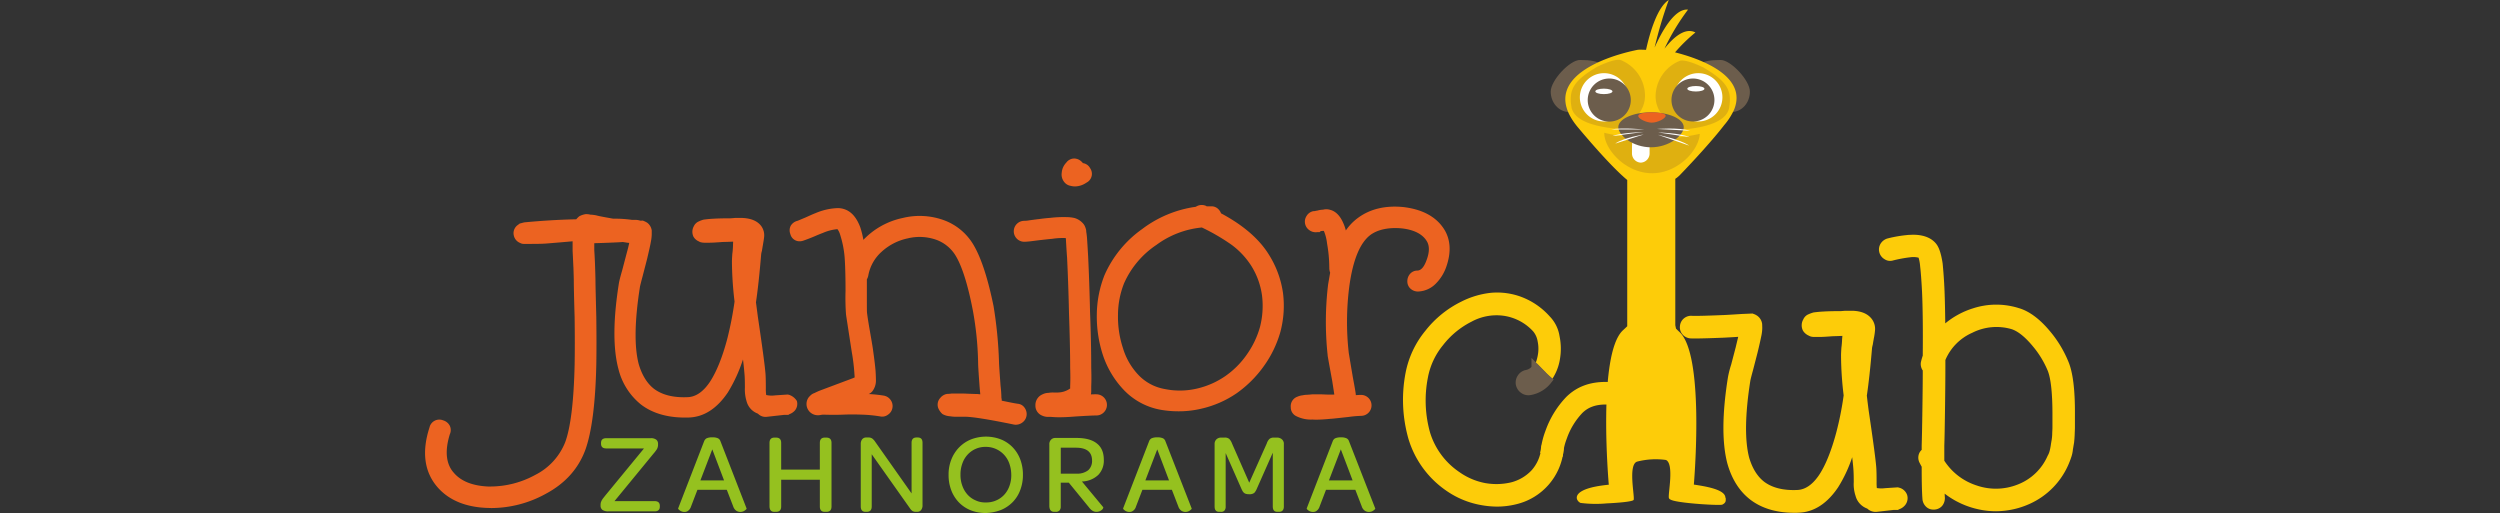 <?xml version="1.0" encoding="UTF-8"?>
<svg xmlns="http://www.w3.org/2000/svg" xmlns:xlink="http://www.w3.org/1999/xlink" width="921" height="189" viewBox="0 0 921 189">
  <rect x="0" y="0" width="921" height="189" fill="#333333" stroke="none"/>
  <defs>
    <clipPath id="clip-path">
      <rect id="Rechteck_845" data-name="Rechteck 845" width="921" height="189" transform="translate(353 5309)" fill="#fff" stroke="#707070" stroke-width="1"></rect>
    </clipPath>
  </defs>
  <g id="Gruppe_maskieren_1" data-name="Gruppe maskieren 1" transform="translate(-353 -5309)" clip-path="url(#clip-path)">
    <g id="logo" transform="translate(503.55 5305.143)">
      <g id="Gruppe_3713" data-name="Gruppe 3713">
        <path id="Pfad_3096" data-name="Pfad 3096" d="M434.148,37.607c-1.622,3.813-2.98,7.5-6.706,7.5-3.682,0-6.706-3.375-6.706-7.5,0-4.164,7.057-11.659,10.782-11.659C447.516,25.992,435.638,34.188,434.148,37.607Z" fill="#6c5d4c"></path>
      </g>
      <g id="Gruppe_3714" data-name="Gruppe 3714">
        <path id="Pfad_3097" data-name="Pfad 3097" d="M480.7,37.607c1.622,3.813,3.024,7.5,6.706,7.5,3.726,0,6.706-3.375,6.706-7.5,0-4.164-7.057-11.659-10.782-11.659C467.328,25.992,479.206,34.188,480.7,37.607Z" fill="#6c5d4c"></path>
      </g>
      <path id="Pfad_3098" data-name="Pfad 3098" d="M485.079,187.115c-.175-2.937-7.188-4.076-11.615-4.734.482-5.917,3.55-47.732-5.172-56.1-.526-.482-.964-.92-1.4-1.359-.175-.789-.263-1.271-.263-1.271V69.735a11.217,11.217,0,0,0,1.622-1.315s10.257-10.563,16.174-18.19c.044-.044.088-.088.088-.131a23.469,23.469,0,0,0,3.419-5.084,5.869,5.869,0,0,1,.263-.526c5.479-12.843-12.974-19.154-21.653-21.346a58.563,58.563,0,0,1,7.5-7.32c-3.945-2.06-8.416,2.148-11.4,5.961a81.805,81.805,0,0,1,8.679-14.377c-5.172-.57-10.125,9.029-12.317,13.982a153.94,153.94,0,0,1,5.216-17.532c-4.164,2.586-6.925,11.791-8.372,18.365-.964-.044-1.929-.088-2.893-.044,0,0-40.237,7.1-22.179,28.622,9.818,11.7,15.253,16.963,18.146,19.373v53.868c-.482.482-1.052,1.008-1.666,1.578-9.38,8.985-5.128,56.805-5.128,56.805-10.782,1.052-12.229,3.726-11.7,5.347h0a2.55,2.55,0,0,0,1.271,1.359,44.268,44.268,0,0,0,9.643.175c4.909-.219,9.774-.7,9.95-1.315.438-1.271-2.148-12.974,1.271-14.07a27.4,27.4,0,0,1,10.607-.614c3.156,1.4.7,12.711,1.1,13.982a.813.813,0,0,0,.526.57c1.929,1.359,17.883,2.279,19.067,1.929.395-.131,1.271-.7,1.271-1.315.044.614.132-.877.044-1.227C485.079,187.291,485.079,187.2,485.079,187.115Z" fill="#fdcc09"></path>
      <g id="Gruppe_3715" data-name="Gruppe 3715" opacity="0.4">
        <path id="Pfad_3099" data-name="Pfad 3099" d="M477.058,28.753S470.44,25.422,468.2,26.3a14.241,14.241,0,0,0-8.81,12.4c-.482,8.021,8.153,13.149,10.037,12.886s15.911-1.052,17.05-8.109C487.578,36.906,485.43,33.75,477.058,28.753Z" fill="#b2861c"></path>
      </g>
      <g id="Gruppe_3716" data-name="Gruppe 3716" opacity="0.4">
        <path id="Pfad_3100" data-name="Pfad 3100" d="M437.786,28.49s6.618-3.331,8.854-2.455a14.241,14.241,0,0,1,8.81,12.4c.526,8.021-8.153,13.149-10.037,12.886s-15.911-1.052-17.05-8.109C427.31,36.643,429.414,33.487,437.786,28.49Z" fill="#b2861c"></path>
      </g>
      <g id="Gruppe_3717" data-name="Gruppe 3717">
        <path id="Pfad_3101" data-name="Pfad 3101" d="M483.984,39.711a8.9,8.9,0,1,1-8.9-8.9A8.9,8.9,0,0,1,483.984,39.711Z" fill="#fff"></path>
      </g>
      <g id="Gruppe_3718" data-name="Gruppe 3718">
        <path id="Pfad_3102" data-name="Pfad 3102" d="M481.047,40.719a7.912,7.912,0,1,1-7.89-7.933A7.922,7.922,0,0,1,481.047,40.719Z" fill="#6c5d4c"></path>
      </g>
      <g id="Gruppe_3719" data-name="Gruppe 3719">
        <path id="Pfad_3103" data-name="Pfad 3103" d="M477.365,36.555c0,.57-1.4,1.008-3.156,1.008s-3.156-.438-3.156-1.008,1.4-1.008,3.156-1.008C475.919,35.547,477.365,35.985,477.365,36.555Z" fill="#fff"></path>
      </g>
      <g id="Gruppe_3720" data-name="Gruppe 3720">
        <path id="Pfad_3104" data-name="Pfad 3104" d="M73.549,192.243H90.6c1.271,0,1.929-.57,1.929-1.753v-.263c0-1.183-.657-1.753-1.929-1.753H75.828l14.289-17.4a15.121,15.121,0,0,0,1.315-1.709,3.314,3.314,0,0,0,.438-1.709v-.394a1.891,1.891,0,0,0-.614-1.4,3.152,3.152,0,0,0-2.148-.57H72.8c-1.271,0-1.929.57-1.929,1.753v.263c0,1.183.657,1.753,1.929,1.753H86.7L72.541,186.282c-.351.438-.614.789-.877,1.1a7.327,7.327,0,0,0-.57.877c-.131.263-.219.526-.307.745a4.855,4.855,0,0,0-.088.833v.394a1.873,1.873,0,0,0,.657,1.446,3.645,3.645,0,0,0,2.192.57Zm33.925-11.4,4.383-11.44,4.339,11.44Zm9.731,3.463,2.367,6.136a3.072,3.072,0,0,0,1.14,1.578,2.774,2.774,0,0,0,1.4.438,2.914,2.914,0,0,0,.92-.132,2.664,2.664,0,0,0,.789-.394c.219-.175.394-.307.526-.438s.175-.263.131-.351l-9.643-24.808a1.8,1.8,0,0,0-.877-1.008,4.656,4.656,0,0,0-2.1-.351,4.927,4.927,0,0,0-2.1.351,2.174,2.174,0,0,0-.877,1.008l-9.6,24.808q-.066.263.657.789a2.828,2.828,0,0,0,1.709.526,2.068,2.068,0,0,0,1.315-.438,3.049,3.049,0,0,0,1.052-1.534l2.367-6.18Zm17.532,8.109h.614c1.271,0,1.885-.657,1.885-1.972v-9.862H151.48v9.862c0,1.315.614,1.972,1.8,1.972h.614c1.271,0,1.885-.657,1.885-1.972V167.041c0-1.315-.614-1.972-1.885-1.972h-.614c-1.183,0-1.8.657-1.8,1.972v9.818H137.235v-9.818c0-1.315-.614-1.972-1.885-1.972h-.614c-1.183,0-1.8.657-1.8,1.972v23.406c.044,1.315.614,1.972,1.8,1.972Zm33.575,0h.438q1.841,0,1.841-1.972V171.2l14.07,19.9a4.29,4.29,0,0,0,.92,1.008,2.585,2.585,0,0,0,1.359.307h.351a1.78,1.78,0,0,0,1.49-.657,2.745,2.745,0,0,0,.526-1.8V167c0-1.315-.57-1.972-1.753-1.972h-.482c-1.183,0-1.8.657-1.8,1.972v18.628l-13.369-18.979a5.216,5.216,0,0,0-1.1-1.227,2.415,2.415,0,0,0-1.49-.394h-.7a1.867,1.867,0,0,0-1.534.657,2.7,2.7,0,0,0-.526,1.753V190.4c0,1.359.614,2.016,1.753,2.016Zm49.836-.657a12.987,12.987,0,0,0,4.339-2.893,12.519,12.519,0,0,0,2.805-4.427,15.7,15.7,0,0,0,1.008-5.7,16.047,16.047,0,0,0-1.008-5.7,13.163,13.163,0,0,0-2.805-4.427,12.561,12.561,0,0,0-4.339-2.893,15.321,15.321,0,0,0-11.045.044,12.887,12.887,0,0,0-4.339,2.937,13.46,13.46,0,0,0-2.849,4.471,14.977,14.977,0,0,0-1.008,5.7,15.632,15.632,0,0,0,1.008,5.654,13.163,13.163,0,0,0,2.805,4.427,12.561,12.561,0,0,0,4.339,2.893,15.091,15.091,0,0,0,5.523,1.008,16.986,16.986,0,0,0,5.567-1.1Zm-9.248-3.55a8.393,8.393,0,0,1-2.981-2.1,9.664,9.664,0,0,1-1.929-3.243,11.459,11.459,0,0,1-.7-4.12,11.7,11.7,0,0,1,.7-4.164,9.252,9.252,0,0,1,1.929-3.243,8.807,8.807,0,0,1,6.706-2.849,8.934,8.934,0,0,1,3.769.789,9.1,9.1,0,0,1,2.981,2.148,9.252,9.252,0,0,1,1.929,3.244,12.763,12.763,0,0,1,.7,4.164,11.3,11.3,0,0,1-.7,4.12,9.317,9.317,0,0,1-1.929,3.2,8.687,8.687,0,0,1-2.937,2.06,8.913,8.913,0,0,1-3.769.745,8.292,8.292,0,0,1-3.769-.745Zm31.339-9.906v-9.511h5.567c3.989,0,5.961,1.578,5.961,4.778a4.587,4.587,0,0,1-1.4,3.506,6.589,6.589,0,0,1-4.427,1.271h-5.7Zm7.8,2.937a9.113,9.113,0,0,0,6-2.411,7.545,7.545,0,0,0,2.06-5.523c0-2.718-.833-4.734-2.586-6.093-1.709-1.359-4.208-2.016-7.539-2.016h-7.67a2.146,2.146,0,0,0-1.666.657,2.323,2.323,0,0,0-.614,1.753v22.573c0,1.49.614,2.235,1.8,2.235h.57a1.726,1.726,0,0,0,1.4-.526,2.115,2.115,0,0,0,.438-1.446V181.68h2.981l7.407,9.073a4.953,4.953,0,0,0,1.315,1.271,2.759,2.759,0,0,0,1.446.394,3.347,3.347,0,0,0,1.183-.219,4.587,4.587,0,0,0,.833-.526,1.342,1.342,0,0,0,.438-.614c.088-.175.088-.307.044-.351l-7.846-9.468Zm23.362-.394,4.383-11.44,4.339,11.44Zm9.774,3.463,2.367,6.136a3.072,3.072,0,0,0,1.14,1.578,2.774,2.774,0,0,0,1.4.438,2.914,2.914,0,0,0,.92-.132,2.665,2.665,0,0,0,.789-.394c.219-.175.394-.307.526-.438s.175-.263.132-.351l-9.687-24.808a1.8,1.8,0,0,0-.877-1.008,4.656,4.656,0,0,0-2.1-.351,4.926,4.926,0,0,0-2.1.351,1.956,1.956,0,0,0-.877,1.008l-9.6,24.808q-.066.263.657.789a2.828,2.828,0,0,0,1.709.526,2.068,2.068,0,0,0,1.315-.438,2.8,2.8,0,0,0,1.052-1.534l2.367-6.18h10.87Zm17.4,8.109h.657a1.575,1.575,0,0,0,1.359-.526,2.276,2.276,0,0,0,.394-1.446v-19.68l5.873,13.325c.132.263.263.526.395.745a1.967,1.967,0,0,0,.482.57,1.723,1.723,0,0,0,.745.394,4.066,4.066,0,0,0,1.14.131,2.868,2.868,0,0,0,1.885-.482,4.546,4.546,0,0,0,.877-1.359l5.961-13.456v19.812q0,1.972,1.709,1.972h.57c1.183,0,1.8-.657,1.8-1.972V167.435a2.125,2.125,0,0,0-.7-1.709,2.559,2.559,0,0,0-1.841-.657h-1.052a2.488,2.488,0,0,0-1.709.482,4.251,4.251,0,0,0-1.008,1.709l-6.443,14.42-6.355-14.464a4.741,4.741,0,0,0-1.008-1.666,2.523,2.523,0,0,0-1.8-.482h-1.14a2.451,2.451,0,0,0-1.8.657,2.312,2.312,0,0,0-.657,1.709v23.011c0,1.315.57,1.972,1.666,1.972Zm40.456-11.571,4.383-11.44,4.339,11.44Zm9.73,3.463,2.367,6.136a3.072,3.072,0,0,0,1.14,1.578,2.774,2.774,0,0,0,1.4.438,3.418,3.418,0,0,0,.964-.132,2.225,2.225,0,0,0,.789-.394c.219-.175.395-.307.526-.438s.175-.263.132-.351L346.4,166.339a1.8,1.8,0,0,0-.877-1.008,4.656,4.656,0,0,0-2.1-.351,4.926,4.926,0,0,0-2.1.351,1.956,1.956,0,0,0-.877,1.008l-9.6,24.808q-.066.263.657.789a2.828,2.828,0,0,0,1.709.526,2.068,2.068,0,0,0,1.315-.438,3.049,3.049,0,0,0,1.052-1.534l2.367-6.18h10.826Z" fill="#95c11f"></path>
      </g>
      <g id="Gruppe_3721" data-name="Gruppe 3721">
        <path id="Pfad_3105" data-name="Pfad 3105" d="M449.269,39.711a8.9,8.9,0,1,1-8.9-8.9A8.9,8.9,0,0,1,449.269,39.711Z" fill="#fff"></path>
      </g>
      <g id="Gruppe_3722" data-name="Gruppe 3722">
        <path id="Pfad_3106" data-name="Pfad 3106" d="M450.234,40.719a7.933,7.933,0,1,1-7.933-7.933A7.931,7.931,0,0,1,450.234,40.719Z" fill="#6c5d4c"></path>
      </g>
      <g id="Gruppe_3723" data-name="Gruppe 3723">
        <path id="Pfad_3107" data-name="Pfad 3107" d="M443.484,37.519c0,.57-1.4,1.008-3.156,1.008s-3.156-.438-3.156-1.008,1.4-1.008,3.156-1.008S443.484,36.994,443.484,37.519Z" fill="#fff"></path>
      </g>
      <g id="Gruppe_3724" data-name="Gruppe 3724">
        <path id="Pfad_3108" data-name="Pfad 3108" d="M422.05,165.024a3.986,3.986,0,0,0-3.156.789,4.357,4.357,0,0,0-1.622,2.805,14.377,14.377,0,0,1-3.55,8.459,15.663,15.663,0,0,1-7.539,4.471,23.586,23.586,0,0,1-9.643.263,24.151,24.151,0,0,1-9.38-3.989,27.219,27.219,0,0,1-10.87-14.6,43.667,43.667,0,0,1-.789-20.338,26.379,26.379,0,0,1,5.567-11.878,30.845,30.845,0,0,1,10.476-8.635,19.261,19.261,0,0,1,11.791-2.192,18.228,18.228,0,0,1,10.958,5.786,7.582,7.582,0,0,1,1.622,3.638,13.056,13.056,0,0,1,.044,5.216c-.877,4.778-2.937,5.654-4.427,5.917a4.05,4.05,0,0,0-2.542,1.709,4,4,0,0,0-.7,3.112,3.954,3.954,0,0,0,1.753,2.674,3.85,3.85,0,0,0,3.2.7,11.724,11.724,0,0,0,7.451-4.6,18.482,18.482,0,0,0,3.419-8.065,22.636,22.636,0,0,0-.132-8.591,13.351,13.351,0,0,0-3.594-7.232,26.57,26.57,0,0,0-10.3-7.144,25.515,25.515,0,0,0-11.308-1.578,31.478,31.478,0,0,0-10.87,3.2,38.312,38.312,0,0,0-13.412,10.87,34.619,34.619,0,0,0-7.232,15.429,52.433,52.433,0,0,0,1.1,24.458,35.58,35.58,0,0,0,14.07,19.067,32.178,32.178,0,0,0,12.58,5.172,33.727,33.727,0,0,0,5.873.57,29.478,29.478,0,0,0,7.364-.92A22.812,22.812,0,0,0,425.469,169.8a3.986,3.986,0,0,0-.789-3.156A3.583,3.583,0,0,0,422.05,165.024Z" fill="#fdcc09"></path>
        <path id="Pfad_3109" data-name="Pfad 3109" d="M549.117,183.521l-.482-.131-4.69.307a10.523,10.523,0,0,1-3.068-.044,18.344,18.344,0,0,1-.088-2.235c0-2.718-.044-4.515-.132-5.523-.263-3.2-1.227-10.213-2.805-20.907q-.395-3.024-.657-5.391c.657-4.383,1.315-10.344,1.929-17.664.044-.131.088-.482.263-1.14.175-1.1.307-1.841.395-2.323a24.626,24.626,0,0,0,.438-3.068,6.047,6.047,0,0,0-1.14-3.945c-1.446-1.972-3.857-3.024-7.232-3.112h-2.674c-.964.088-1.534.131-1.622.131-2.542,0-4.558.044-6,.131-1.8.088-2.981.219-3.945.351a10.313,10.313,0,0,0-1.753.614,3.591,3.591,0,0,0-2.06,1.929,4.367,4.367,0,0,0-.132,4.164,4.58,4.58,0,0,0,2.06,1.8,4.161,4.161,0,0,0,.92.394,5.4,5.4,0,0,0,1.271.131h1.8c1.008,0,2.63-.088,4.821-.263,1.622-.044,2.805-.088,3.638-.131,0,.351-.044.7-.088,1.14a31.027,31.027,0,0,1-.263,3.2c-.088,1.359-.132,2.323-.132,2.805a124.041,124.041,0,0,0,.964,14.771,116,116,0,0,1-2.718,13.675c-1.8,6.706-3.9,11.966-6.268,15.56-2.367,3.55-5.041,5.435-7.933,5.61-5.216.263-9.38-.789-12.36-3.024-2.5-1.929-4.339-4.909-5.523-8.854-1.666-6.356-1.534-15.955.438-28.446.088-.438.395-1.709.964-3.769l1.666-6.443c.7-2.849,1.14-4.909,1.446-6.4a15.379,15.379,0,0,0,.307-2.761l-.044-1.446a4.4,4.4,0,0,0-1.8-3.024,5.559,5.559,0,0,0-1.534-.745l-.175-.088-4.12.175c-5.391.351-6.531.394-6.794.394-5.172.219-8.635.307-10.388.307a11.1,11.1,0,0,1-1.271-.044,4.166,4.166,0,0,0-2.849,1.052,4.091,4.091,0,0,0-1.359,2.805,3.954,3.954,0,0,0,.964,3.024,4.257,4.257,0,0,0,2.805,1.446c1.14.088,4.909.044,12.448-.263,1.622-.088,3.375-.175,5.26-.307q-.394,1.578-.92,3.813l-1.666,6.356a38.716,38.716,0,0,0-1.183,4.6c-2.192,13.631-2.235,24.37-.219,31.953,1.622,5.742,4.471,10.213,8.459,13.281,4.208,3.2,9.643,4.821,16.174,4.821.57,0,1.14,0,1.709-.044,5.567-.219,10.432-3.375,14.464-9.38A51.013,51.013,0,0,0,531.8,172.3c.175,1.622.351,3.112.438,4.383.044.526.132,1.8.132,4.778a13.565,13.565,0,0,0,.657,5.041,6.816,6.816,0,0,0,4.252,4.69c.044.044.088.044.132.088a4.468,4.468,0,0,0,3.419,1.14l6.18-.7h1.622l.482-.263a4.8,4.8,0,0,0,2.235-1.578,4.068,4.068,0,0,0,.7-3.638A4.186,4.186,0,0,0,549.117,183.521Z" fill="#fdcc09"></path>
        <path id="Pfad_3110" data-name="Pfad 3110" d="M611.664,137.63a42.152,42.152,0,0,0-6.925-11.659c-3.813-4.6-7.758-7.539-11.659-8.635a27.6,27.6,0,0,0-16.831.131,30.1,30.1,0,0,0-10.169,5.523c-.044-4.558-.132-8.547-.263-11.922-.175-4.12-.438-7.539-.7-10.169-.526-3.419-1.227-5.61-2.192-6.969-1.709-2.367-4.734-3.594-8.679-3.594-.482,0-.964.044-1.446.044a47.162,47.162,0,0,0-8.109,1.359,4.494,4.494,0,0,0-2.455,1.929,4.131,4.131,0,0,0,1.446,5.654,3.654,3.654,0,0,0,3.024.526,48.544,48.544,0,0,1,6.618-1.227,7.618,7.618,0,0,1,2.937.175,15.371,15.371,0,0,1,.57,3.2c.263,2.235.482,5.26.7,9.336.263,5.83.351,13.719.263,23.537a22.079,22.079,0,0,0-.7,2.5,4.226,4.226,0,0,0,.7,2.981c0,3.463-.044,8.2-.132,14.157-.088,6.487-.175,10.87-.263,13.456v1.622a3.755,3.755,0,0,0-1.008,1.49,4.1,4.1,0,0,0,.263,3.331c.219.438.482.92.745,1.4,0,5.742.088,9.731.307,12.185a4.429,4.429,0,0,0,1.4,2.63,3.787,3.787,0,0,0,2.674.964h.351a4.091,4.091,0,0,0,2.805-1.359,4.539,4.539,0,0,0,1.008-2.981c-.044-.438-.044-.964-.088-1.534a31.135,31.135,0,0,0,12.492,5.786,29.59,29.59,0,0,0,6.443.7,30.515,30.515,0,0,0,12.58-2.805A28.134,28.134,0,0,0,611.4,175.149c.395-.92.745-1.8,1.052-2.718a12.137,12.137,0,0,0,.657-2.981l.438-2.586c.088-.789.175-1.8.219-2.981.044-1.14.088-2.016.088-2.586V156.39C613.9,147.711,613.154,141.575,611.664,137.63Zm-6.093,18.8v5.041c0,.351-.044,1.052-.088,2.148a15.7,15.7,0,0,1-.175,2.148c-.088.526-.219,1.227-.351,2.148a20.485,20.485,0,0,1-.438,2.148,6.482,6.482,0,0,1-.7,1.666,19.758,19.758,0,0,1-11,10.607,21.753,21.753,0,0,1-15.341.307,22.224,22.224,0,0,1-11.747-9.073v-5.435c.088-2.455.175-7.057.263-13.675.088-6.662.132-11.834.132-15.472v-2.5a19.076,19.076,0,0,1,9.906-10.037,19.758,19.758,0,0,1,14.552-1.315c2.323.789,4.909,2.849,7.67,6.18a34.558,34.558,0,0,1,5.654,9.292C605,143.5,605.571,148.807,605.571,156.433Z" fill="#fdcc09"></path>
      </g>
      <g id="Gruppe_3725" data-name="Gruppe 3725">
        <path id="Pfad_3111" data-name="Pfad 3111" d="M140.084,149.289l-.438-.088-4.6.307a9.319,9.319,0,0,1-3.331-.132,15.868,15.868,0,0,1-.132-2.455c0-2.63-.044-4.471-.131-5.479-.263-3.2-1.227-10.213-2.805-20.864l-.7-5.347c.657-4.383,1.315-10.388,1.929-17.8a7.6,7.6,0,0,1,.263-1.14c.175-1.1.307-1.841.394-2.367.175-1.052.351-1.972.438-2.981a5.771,5.771,0,0,0-1.052-3.769c-1.4-1.885-3.726-2.893-7.013-3.024h-2.674c-1.008.088-1.578.132-1.666.132-2.5,0-4.515.044-5.961.131-1.841.088-2.981.219-3.9.351a8.725,8.725,0,0,0-1.709.614,3.55,3.55,0,0,0-1.929,1.8,4.21,4.21,0,0,0-.131,3.9,4.154,4.154,0,0,0,1.972,1.709,2.173,2.173,0,0,0,.877.351,4.889,4.889,0,0,0,1.183.132h1.8c1.008,0,2.63-.088,4.821-.263q2.7-.066,3.945-.131c0,.394-.044.877-.044,1.4a31.023,31.023,0,0,1-.263,3.2c-.088,1.359-.131,2.323-.131,2.805a128.621,128.621,0,0,0,.964,14.683,129.408,129.408,0,0,1-2.718,13.851c-1.8,6.75-3.945,12.01-6.312,15.648-2.411,3.638-5.172,5.567-8.109,5.7-5.26.263-9.511-.789-12.536-3.068-2.542-1.972-4.427-5.041-5.61-9.029-1.709-6.4-1.534-16.042.438-28.578.088-.438.394-1.709.964-3.813l1.666-6.443c.657-2.805,1.14-4.865,1.4-6.4a14.584,14.584,0,0,0,.307-2.718V88.758a4.289,4.289,0,0,0-1.666-2.849,8.363,8.363,0,0,0-1.4-.7L86.3,85.12l-.92.044a6.182,6.182,0,0,0-1.8-.307H82.271a45.224,45.224,0,0,0-6.925-.438c-4.471-.789-5.7-1.052-6.049-1.183a13.909,13.909,0,0,0-2.411-.307,5.031,5.031,0,0,0-1.359-.175h-.351a6.954,6.954,0,0,0-2.323.789,6.475,6.475,0,0,0-1.1,1.1c-6.312.131-12.8.526-19.2,1.14l-1.666.438-.614.482A3.713,3.713,0,0,0,39.1,87.969a3.621,3.621,0,0,0-.351,2.674A3.766,3.766,0,0,0,41.07,93.36a2.678,2.678,0,0,0,1.315.351h2.674c2.761,0,4.734-.044,6.093-.175,3.813-.307,6.925-.57,9.248-.789V96.3c.088,1.534.175,3.638.307,6.268q.131,3.879.131,4.6c0,1.841.088,6.443.307,13.675.088,6.706.088,12.536,0,17.357-.307,13.412-1.446,23.011-3.463,28.534a22.973,22.973,0,0,1-11.089,12.1,34.451,34.451,0,0,1-16.349,4.252H29.235c-5.742-.263-9.994-1.972-12.623-5.084-2.893-3.243-3.331-8.065-1.446-14.157a3.739,3.739,0,0,0,0-3.112,3.978,3.978,0,0,0-2.455-2.016,3.713,3.713,0,0,0-5.041,2.63c-2.893,8.942-1.929,16.305,2.893,21.916,4.12,4.778,10.256,7.407,18.321,7.714.57,0,1.1.044,1.666.044a41.674,41.674,0,0,0,19.987-5.26c7.144-3.813,12.054-9.292,14.6-16.305,2.323-6.531,3.682-17.05,3.989-31.252.088-4.778.088-10.695,0-17.532-.175-7.144-.307-11.834-.307-13.588,0-.482-.044-2.1-.132-4.821s-.219-4.865-.307-6.312v-2.5c1.929-.044,4.339-.132,7.364-.263.964-.044,2.06-.088,3.156-.175.614.088,1.14.175,1.666.263a3.77,3.77,0,0,0,.7.044c-.219,1.052-.526,2.323-.92,3.726L78.677,103.4c-.7,2.411-1.052,3.857-1.183,4.558-2.192,13.588-2.235,24.282-.219,31.821a24.191,24.191,0,0,0,8.372,13.149c4.515,3.419,10.476,5,17.708,4.734,5.479-.219,10.256-3.331,14.245-9.248a56.361,56.361,0,0,0,5.567-12.141c.263,2.1.438,3.989.57,5.567.044.438.131,1.666.131,4.821a14.884,14.884,0,0,0,.614,5,6.619,6.619,0,0,0,4.12,4.558.605.605,0,0,0,.175.131,3.832,3.832,0,0,0,3.244,1.052l6.224-.7h1.622l.394-.263a4.781,4.781,0,0,0,2.1-1.446,3.835,3.835,0,0,0,.657-3.419A5.377,5.377,0,0,0,140.084,149.289Z" fill="#ec6321"></path>
        <path id="Pfad_3112" data-name="Pfad 3112" d="M224.547,152.62c-.7-.088-1.929-.307-3.638-.657-.877-.175-1.666-.351-2.411-.482a4.972,4.972,0,0,0-.131-1.1,40.012,40.012,0,0,0-.307-4.339c-.351-4.953-.57-7.89-.57-8.722a156.483,156.483,0,0,0-2.016-20.688c-2.06-10.125-4.515-17.576-7.188-22.222a21.044,21.044,0,0,0-11.44-9.555,26.169,26.169,0,0,0-14.815-.7,27.875,27.875,0,0,0-14.508,8.065,32.081,32.081,0,0,0-1.14-4.6c-1.709-4.6-4.427-7.013-8.24-7.1a22.677,22.677,0,0,0-8.416,1.929c-.175.044-.526.175-3.638,1.578-1.271.526-2.279.964-2.849,1.183a3.969,3.969,0,0,0-2.5,1.841,3.749,3.749,0,0,0-.131,3.024,3.479,3.479,0,0,0,3.375,2.674,4.268,4.268,0,0,0,1.49-.263c.877-.307,2.1-.745,3.769-1.446,2.455-1.052,3.068-1.271,3.331-1.359a16.858,16.858,0,0,1,5.391-1.4,6.212,6.212,0,0,1,1.008,2.1,36.7,36.7,0,0,1,1.709,9.336c.175,2.937.263,6.75.263,11.352a84.215,84.215,0,0,0,.175,8.591c.088.745.394,2.586.833,5.523l1.271,8.24a73.729,73.729,0,0,1,.964,7.67c.044.657.088,1.271.131,1.8-.219.088-.438.219-.7.307L151.7,147.667a22.3,22.3,0,0,0-2.148.964,3.92,3.92,0,0,0-1.446.833l-.57.57a4.042,4.042,0,0,0-.964,2.586,4.135,4.135,0,0,0,3.112,4.076,4.489,4.489,0,0,0,2.016.044c.263-.044.57-.088.833-.131h.088q4.274.132,7.5,0,3.09-.131,6.838,0a50.349,50.349,0,0,1,6.75.657,3.517,3.517,0,0,0,2.893-.657,3.732,3.732,0,0,0,1.622-2.5,3.823,3.823,0,0,0-.657-2.893,3.911,3.911,0,0,0-2.586-1.622,50.527,50.527,0,0,0-5.479-.57c.044-.044.088-.044.175-.088a3.85,3.85,0,0,0,1.578-1.578,6.422,6.422,0,0,0,.877-3.726c0-.789-.044-1.841-.132-3.243-.175-2.06-.526-4.821-1.008-8.2-.175-1.227-.657-3.989-1.4-8.24-.57-3.419-.7-4.6-.745-5-.044-.57-.044-3.244-.044-7.933v-4.252a4.444,4.444,0,0,0,.526-1.4,15.379,15.379,0,0,1,4.778-8.635,20.408,20.408,0,0,1,9.687-5.041,18.534,18.534,0,0,1,10.388.438,13.891,13.891,0,0,1,7.5,6.224c2.279,3.9,4.383,10.607,6.18,19.943a117.459,117.459,0,0,1,1.929,19.417c0,.833.175,3.726.57,8.985.088.964.175,1.753.219,2.411-.263,0-.57-.044-.964-.088-.745,0-1.666-.044-2.849-.088-1.271-.044-2.016-.088-2.323-.088H200a11.981,11.981,0,0,1-1.622.131l-.438.088a4.157,4.157,0,0,0-2.1,1.4,3.65,3.65,0,0,0-.526,4.208,6.1,6.1,0,0,0,1.227,1.622l.175.132a6.4,6.4,0,0,0,2.761.789,12.913,12.913,0,0,0,2.411.175h3.419c2.849.088,8.81,1.052,17.752,2.893a3.317,3.317,0,0,0,.657.044,4.037,4.037,0,0,0,2.279-.745,3.833,3.833,0,0,0,1.622-2.5,3.972,3.972,0,0,0-.657-2.937A3.365,3.365,0,0,0,224.547,152.62Z" fill="#ec6321"></path>
        <path id="Pfad_3113" data-name="Pfad 3113" d="M253.344,149.114c-.57,0-1.271,0-2.016.044a4.323,4.323,0,0,0,.131-1.052v-1.972c.088-1.709.088-4.076,0-6.925,0-5.7-.131-12.58-.438-20.425-.175-8.021-.438-14.9-.7-20.469-.175-2.981-.307-5.3-.438-7.057-.131-1.271-.219-1.8-.263-2.016a3.111,3.111,0,0,0-.219-1.271,4.651,4.651,0,0,0-.7-1.49,6.781,6.781,0,0,0-3.287-2.279,12.818,12.818,0,0,0-2.761-.351,41.614,41.614,0,0,0-6.268.263c-1.14.088-2.5.219-4.032.438-1.578.175-2.805.351-3.769.482a10.2,10.2,0,0,1-1.8.175,3.857,3.857,0,0,0,0,7.714,25.692,25.692,0,0,0,2.674-.219c1.052-.131,2.367-.307,3.945-.482s2.805-.307,3.769-.394a25.213,25.213,0,0,1,4.909-.263.556.556,0,0,0,.044.263c.088,1.666.219,4.032.438,6.969.263,5.391.526,12.185.7,20.206.263,7.846.438,14.64.438,20.25.088,2.805.088,5.084,0,6.794v.92a8.052,8.052,0,0,1-4.515,1.49h-1.622a9.3,9.3,0,0,0-1.841.131,5.216,5.216,0,0,0-2.367.614,4.238,4.238,0,0,0-2.455,3.945,3.911,3.911,0,0,0,2.455,3.813,5.231,5.231,0,0,0,2.235.482h1.1q1.381.131,3.024.131,2.5,0,5.654-.263c4.12-.263,6.794-.394,7.977-.394a3.9,3.9,0,0,0,0-7.8Z" fill="#ec6321"></path>
        <path id="Pfad_3114" data-name="Pfad 3114" d="M243.877,72.321a6.58,6.58,0,0,0,1.622.219,7.656,7.656,0,0,0,4.208-1.4,3.624,3.624,0,0,0,1.359-5.3,3.542,3.542,0,0,0-2.674-1.885,4.984,4.984,0,0,0-.657-.7,3.988,3.988,0,0,0-2.542-1.008,3.661,3.661,0,0,0-2.937,1.534,5.977,5.977,0,0,0-1.666,3.726,4.363,4.363,0,0,0,.833,3.287A3.759,3.759,0,0,0,243.877,72.321Z" fill="#ec6321"></path>
        <path id="Pfad_3115" data-name="Pfad 3115" d="M316.987,97.787c-3.594-5.873-9.555-11-17.708-15.341a4.048,4.048,0,0,0-.789-1.315,3.537,3.537,0,0,0-2.674-1.271h-1.841l-.175-.131a3.93,3.93,0,0,0-3.813.307,42.405,42.405,0,0,0-19.812,8.24,40.9,40.9,0,0,0-13.851,17.007,40.453,40.453,0,0,0-2.805,14.289,45.906,45.906,0,0,0,2.192,14.946,34.255,34.255,0,0,0,7.977,13.237,24.859,24.859,0,0,0,13.325,7.057,38.354,38.354,0,0,0,6.662.57,35.45,35.45,0,0,0,8.328-.964,37.676,37.676,0,0,0,13.106-5.742,42.045,42.045,0,0,0,9.95-9.95,40.461,40.461,0,0,0,6.093-12.623,37.489,37.489,0,0,0,.964-14.245A35.975,35.975,0,0,0,316.987,97.787Zm-3.331,26.43a32.742,32.742,0,0,1-4.821,10.169,31.543,31.543,0,0,1-7.977,8.021,30.421,30.421,0,0,1-10.432,4.6,27.608,27.608,0,0,1-11.834.175,17.519,17.519,0,0,1-9.468-4.909,24.487,24.487,0,0,1-5.961-10.125,36.7,36.7,0,0,1-1.841-12.4,31.756,31.756,0,0,1,2.235-11.528,33.191,33.191,0,0,1,11.878-14.114,33.663,33.663,0,0,1,16.787-6.443,75.074,75.074,0,0,1,10.914,6.356,29.184,29.184,0,0,1,7.276,7.758,27.489,27.489,0,0,1,3.989,11.133A31.162,31.162,0,0,1,313.656,124.218Z" fill="#ec6321"></path>
        <path id="Pfad_3116" data-name="Pfad 3116" d="M381.638,88.583c-2.893-4.778-8.065-7.627-15.3-8.459-6.487-.614-12.01.7-16.349,3.813a19.08,19.08,0,0,0-4.734,4.821A15.694,15.694,0,0,0,344.294,86c-1.446-3.375-3.463-4.515-4.778-4.821a4.572,4.572,0,0,0-2.586-.088,11.962,11.962,0,0,0-1.709.219,2.312,2.312,0,0,1-.526.131,7.121,7.121,0,0,0-.833.175l-.614.044a3.676,3.676,0,0,0-2.367,1.622,3.82,3.82,0,0,0,.964,5.391,3.933,3.933,0,0,0,2.279.745,1.5,1.5,0,0,0,.482-.044h1.008l.351-.351c.088,0,.175-.044.263-.044a2.539,2.539,0,0,1,.7-.044,1.9,1.9,0,0,0,.219-.044c.044.088.044.131.088.219a16.176,16.176,0,0,1,1.1,4.427,52.353,52.353,0,0,1,.833,9.161,5.067,5.067,0,0,0,.307,1.622l-.745,4.3a115.171,115.171,0,0,0-.175,26.08c0,.263,0,.307,1.709,9.643l.745,4.865c-1.052.044-2.323.044-4.953-.088h-2.5a9.377,9.377,0,0,0-1.4.088c-.438.044-.833.044-1.183.088a6.717,6.717,0,0,0-1.534.175,6.49,6.49,0,0,0-2.016.526,3.7,3.7,0,0,0-2.455,3.857,3.577,3.577,0,0,0,2.06,3.331,12.032,12.032,0,0,0,6,1.227h0c.438.044.92.044,1.446.044,1.49,0,3.287-.131,5.084-.307.263,0,.964-.044,6.794-.7a43.208,43.208,0,0,1,4.515-.394,3.857,3.857,0,1,0,0-7.714c-.526,0-1.183.044-1.929.088,0-.175-.044-.351-.044-.526-.175-1.315-.526-3.244-1.008-5.786-1.359-7.977-1.49-8.985-1.534-9.117a101.753,101.753,0,0,1,.132-24.239c1.315-10.037,3.989-16.568,7.977-19.461,2.718-1.929,6.706-2.718,11.265-2.323,4.558.482,7.714,2.06,9.336,4.69,1.052,1.709,1.052,4.032-.044,6.969-1.359,3.813-2.893,3.857-3.375,3.9a3.573,3.573,0,0,0-2.849,1.359,4.054,4.054,0,0,0-.877,2.63,3.573,3.573,0,0,0,1.359,2.849,4.132,4.132,0,0,0,2.718.877h0a9.66,9.66,0,0,0,6.443-2.937,16.346,16.346,0,0,0,3.813-6.136C384.092,96.911,383.873,92.352,381.638,88.583Z" fill="#ec6321"></path>
      </g>
      <g id="Gruppe_3726" data-name="Gruppe 3726" opacity="0.4">
        <path id="Pfad_3117" data-name="Pfad 3117" d="M458.956,55.008a77.727,77.727,0,0,1-18.5-2.235v.044c0,6.093,7.89,14.859,17.62,14.859,9.555,0,17.27-8.459,17.576-14.508A77.369,77.369,0,0,1,458.956,55.008Z" fill="#b2861c"></path>
      </g>
      <g id="Gruppe_3727" data-name="Gruppe 3727">
        <path id="Pfad_3118" data-name="Pfad 3118" d="M457.159,60.224a3.4,3.4,0,0,1-3.243,3.55h0a3.4,3.4,0,0,1-3.244-3.55V58.6c0-5.917,1.446-3.594,3.244-3.594h0a3.437,3.437,0,0,1,3.243,3.594Z" fill="#fff"></path>
      </g>
      <g id="Gruppe_3728" data-name="Gruppe 3728">
        <path id="Pfad_3119" data-name="Pfad 3119" d="M469.739,50.713c0,3.024-5.391,7.407-12.054,7.407s-12.054-4.383-12.054-7.407,5.391-5.479,12.054-5.479S469.739,47.688,469.739,50.713Z" fill="#6c5d4c"></path>
      </g>
      <g id="Gruppe_3735" data-name="Gruppe 3735">
        <g id="Gruppe_3729" data-name="Gruppe 3729">
          <path id="Pfad_3120" data-name="Pfad 3120" d="M459.92,51.37s7.714-.657,12.185.657" fill="#fff"></path>
        </g>
        <g id="Gruppe_3730" data-name="Gruppe 3730">
          <path id="Pfad_3121" data-name="Pfad 3121" d="M460.271,52.641s7.846.175,11.7,1.753" fill="#fff"></path>
        </g>
        <g id="Gruppe_3731" data-name="Gruppe 3731">
          <path id="Pfad_3122" data-name="Pfad 3122" d="M460.227,53.518s8.109,1.622,11.528,3.989" fill="#fff"></path>
        </g>
        <g id="Gruppe_3732" data-name="Gruppe 3732">
          <path id="Pfad_3123" data-name="Pfad 3123" d="M455.143,51.545s-8.24-.789-12.1,0" fill="#fff"></path>
        </g>
        <g id="Gruppe_3733" data-name="Gruppe 3733">
          <path id="Pfad_3124" data-name="Pfad 3124" d="M454.924,52.466s-8.591.307-11.44,1.534" fill="#fff"></path>
        </g>
        <g id="Gruppe_3734" data-name="Gruppe 3734">
          <path id="Pfad_3125" data-name="Pfad 3125" d="M455.011,53.386s-7.364,1.14-10.519,3.375" fill="#fff"></path>
        </g>
      </g>
      <g id="Gruppe_3736" data-name="Gruppe 3736">
        <path id="Pfad_3126" data-name="Pfad 3126" d="M463.076,46.5c0,1.052-3.068,2.542-5.084,2.542-1.972,0-5-1.4-5-2.455s2.981-1.359,5-1.359C460.008,45.278,463.076,45.453,463.076,46.5Z" fill="#ec6321"></path>
      </g>
      <path id="Pfad_3127" data-name="Pfad 3127" d="M456.37,146.659c-1.359-.219-2.761-.482-4.339-.745a62.4,62.4,0,0,0-11.045-1.359c-6.049,0-10.782,1.841-14.552,5.567a34.8,34.8,0,0,0-7.539,12.185l-.175.482a29.644,29.644,0,0,0-1.666,6.838l-.175,1.1,8.24,1.4.175-1.1a20.994,20.994,0,0,1,1.271-5.347l.175-.482a26.118,26.118,0,0,1,5.61-9.161c2.148-2.148,4.909-3.156,8.635-3.156a55.5,55.5,0,0,1,9.511,1.227c1.578.307,3.112.57,4.6.833l1.1.175,1.227-8.24Z" fill="#fdcc09"></path>
      <g id="Gruppe_3737" data-name="Gruppe 3737">
        <path id="Pfad_3128" data-name="Pfad 3128" d="M416,140.479a6.079,6.079,0,0,1-3.945,2.411,1.872,1.872,0,0,0-1.183.833,1.994,1.994,0,0,0-.351,1.446,1.885,1.885,0,0,0,.833,1.271,1.931,1.931,0,0,0,1.534.351,9.292,9.292,0,0,0,5.873-3.55C417.842,142.364,416.922,141.4,416,140.479Z" fill="#6c5d4c" stroke="#6c5d4c" stroke-width="3.223"></path>
        <path id="Pfad_3129" data-name="Pfad 3129" d="M418.018,142.451a8.342,8.342,0,0,1-5.479,3.243,1.246,1.246,0,0,1-.526-.175.842.842,0,0,1-.395-.57.733.733,0,0,1,.175-.657.991.991,0,0,1,.482-.394,7.283,7.283,0,0,0,4.515-2.718c-.526-.526-1.008-1.052-1.534-1.578a5.411,5.411,0,0,1-3.375,2.148A2.894,2.894,0,0,0,410,143.021a3.068,3.068,0,0,0-.526,2.279,3.131,3.131,0,0,0,1.271,1.972,2.971,2.971,0,0,0,2.367.526,10.555,10.555,0,0,0,6.487-3.9Q418.807,143.24,418.018,142.451Z" fill="#6c5d4c" stroke="#6c5d4c" stroke-width="3.223"></path>
      </g>
    </g>
  </g>
</svg>
